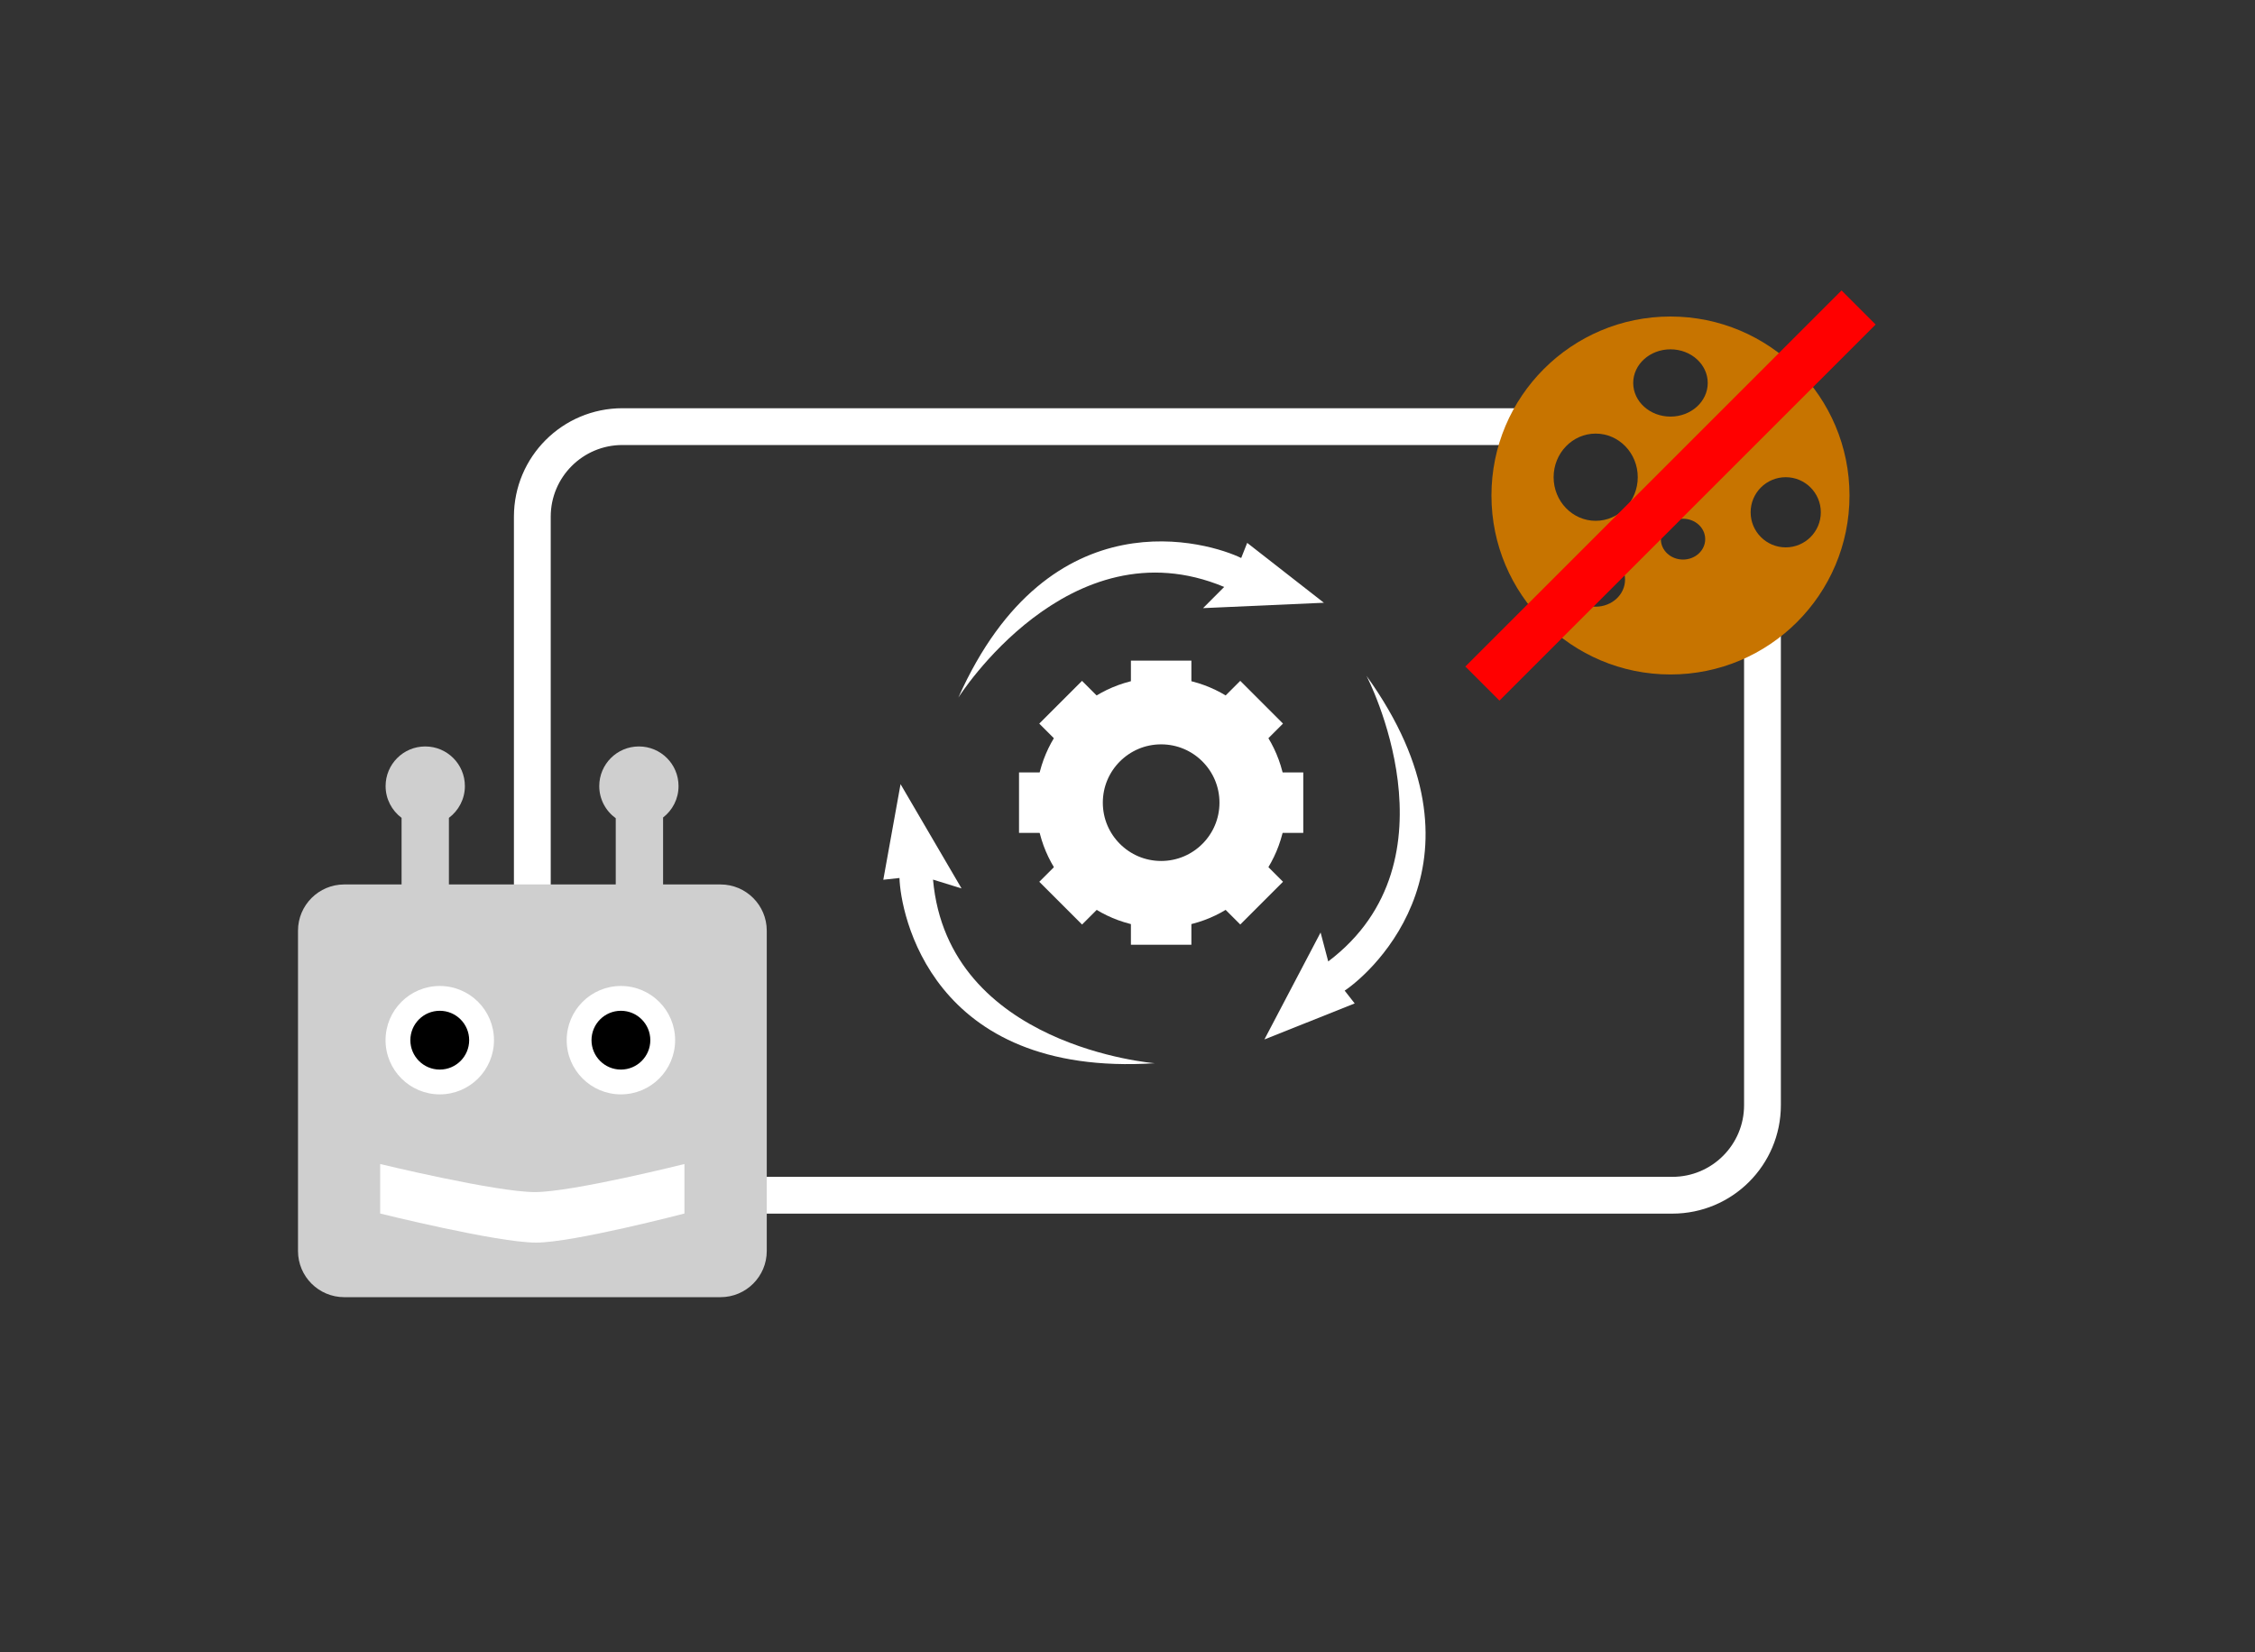 <?xml version="1.0" encoding="UTF-8"?><svg id="Layer_1" xmlns="http://www.w3.org/2000/svg" viewBox="0 0 436.32 319.75"><rect x="0" y="0" width="436.32" height="319.75" fill="#333333" stroke="none"/><rect x="103" y="82.57" width="238.02" height="148.76" rx="17.43" ry="17.43" style="fill:none; stroke:#fff; stroke-miterlimit:10; stroke-width:7.12px;"/><path d="M139.39,171.18h-11.09v-12.96c1.82-1.4,2.99-3.6,2.99-6.08,0-4.24-3.43-7.67-7.67-7.67s-7.67,3.44-7.67,7.67c0,2.56,1.26,4.83,3.19,6.22v12.82h-32.28v-12.89c1.87-1.4,3.09-3.63,3.09-6.15,0-4.24-3.43-7.67-7.67-7.67s-7.67,3.44-7.67,7.67c0,2.52,1.22,4.75,3.09,6.15v12.89h-11.09c-4.94,0-8.95,4.01-8.95,8.95v61.99c0,4.94,4.01,8.94,8.95,8.94h72.8c4.94,0,8.95-4,8.95-8.94v-61.99c0-4.94-4.01-8.95-8.95-8.95Z" style="fill:#cfcfcf;"/><g><g><path d="M256.15,116.65l-14.83-11.58-1.16,2.93c-5.92-2.91-36.98-12.75-54.73,27.02,0,0,21.41-33.96,51.44-21.42l-4.09,4.1,23.36-1.04h.02s0,0,0,0Z" style="fill:#fff;"/><polygon points="215.75 116.85 215.76 116.85 215.76 116.85 215.75 116.85" style="fill:#fff;"/><polygon points="215.74 116.85 215.77 116.86 215.76 116.85 215.74 116.85" style="fill:#fff;"/></g><g><path d="M264.43,130.86s18.54,35.61-7.43,55.22l-1.48-5.6-10.87,20.7h-.01s.01,0,.01,0l17.47-6.97-1.94-2.48c5.49-3.65,29.65-25.51,4.25-60.89Z" style="fill:#fff;"/><polygon points="264.84 166.2 264.83 166.21 264.83 166.22 264.84 166.2" style="fill:#fff;"/><polygon points="264.82 166.21 264.83 166.21 264.84 166.2 264.82 166.21" style="fill:#fff;"/></g><g><path d="M180.52,170.24l5.53,1.71-11.8-20.18v-.02s0,.01,0,.01l-3.34,18.51,3.13-.34c.18,6.59,5.94,38.66,49.4,35.85,0,0-40.03-3.13-42.91-35.55Z" style="fill:#fff;"/><polygon points="193.24 187.41 193.23 187.41 193.24 187.42 193.24 187.41" style="fill:#fff;"/><polygon points="193.24 187.4 193.24 187.41 193.24 187.43 193.24 187.4" style="fill:#fff;"/></g><g><rect x="234.12" y="164.81" width="11.7" height="11.7" transform="translate(530.34 121.65) rotate(135)" style="fill:#fff;"/><rect x="218.82" y="171.15" width="11.7" height="11.7" transform="translate(449.34 354) rotate(-180)" style="fill:#fff;"/><rect x="203.51" y="164.81" width="11.7" height="11.7" transform="translate(236.73 439.38) rotate(-135)" style="fill:#fff;"/><rect x="197.17" y="149.5" width="11.7" height="11.7" transform="translate(47.67 358.37) rotate(-90)" style="fill:#fff;"/><rect x="203.51" y="134.2" width="11.7" height="11.7" transform="translate(-37.71 189.06) rotate(-45)" style="fill:#fff;"/><rect x="218.82" y="127.86" width="11.7" height="11.7" style="fill:#fff;"/><rect x="234.12" y="134.2" width="11.7" height="11.7" transform="translate(169.32 -128.67) rotate(45)" style="fill:#fff;"/><rect x="240.46" y="149.5" width="11.7" height="11.7" transform="translate(401.67 -90.96) rotate(90)" style="fill:#fff;"/></g><circle cx="224.67" cy="155.35" r="17.75" style="fill:none; stroke:#fff; stroke-miterlimit:10; stroke-width:12.93px;"/></g><g><circle cx="85.09" cy="201.32" r="10.49" style="fill:#fff;"/><circle cx="85.09" cy="201.32" r="5.69"/></g><g><circle cx="120.14" cy="201.32" r="10.49" style="fill:#fff;"/><circle cx="120.14" cy="201.32" r="5.69"/></g><path d="M73.56,234.87v-9.58s22.43,5.44,29.98,5.43c7.28-.02,28.89-5.43,28.89-5.43v9.58s-21.53,5.63-28.7,5.63c-7.54,0-30.17-5.63-30.17-5.63Z" style="fill:#fff;"/><g><g><circle cx="323.22" cy="95.9" r="34.64" style="fill:#c77400;"/><circle cx="345.52" cy="99.15" r="6.79" style="fill:#2e2e2e;"/><ellipse cx="308.75" cy="112.18" rx="5.68" ry="5.24" style="fill:#2e2e2e;"/><ellipse cx="325.65" cy="104.35" rx="4.29" ry="3.95" style="fill:#2e2e2e;"/><ellipse cx="323.22" cy="74.12" rx="7.21" ry="6.51" style="fill:#2e2e2e;"/><ellipse cx="308.75" cy="92.36" rx="8.14" ry="8.44" style="fill:#2e2e2e;"/></g><rect x="318.56" y="44.43" width="9.33" height="102.94" transform="translate(162.48 -200.46) rotate(45)" style="fill:red;"/></g></svg>